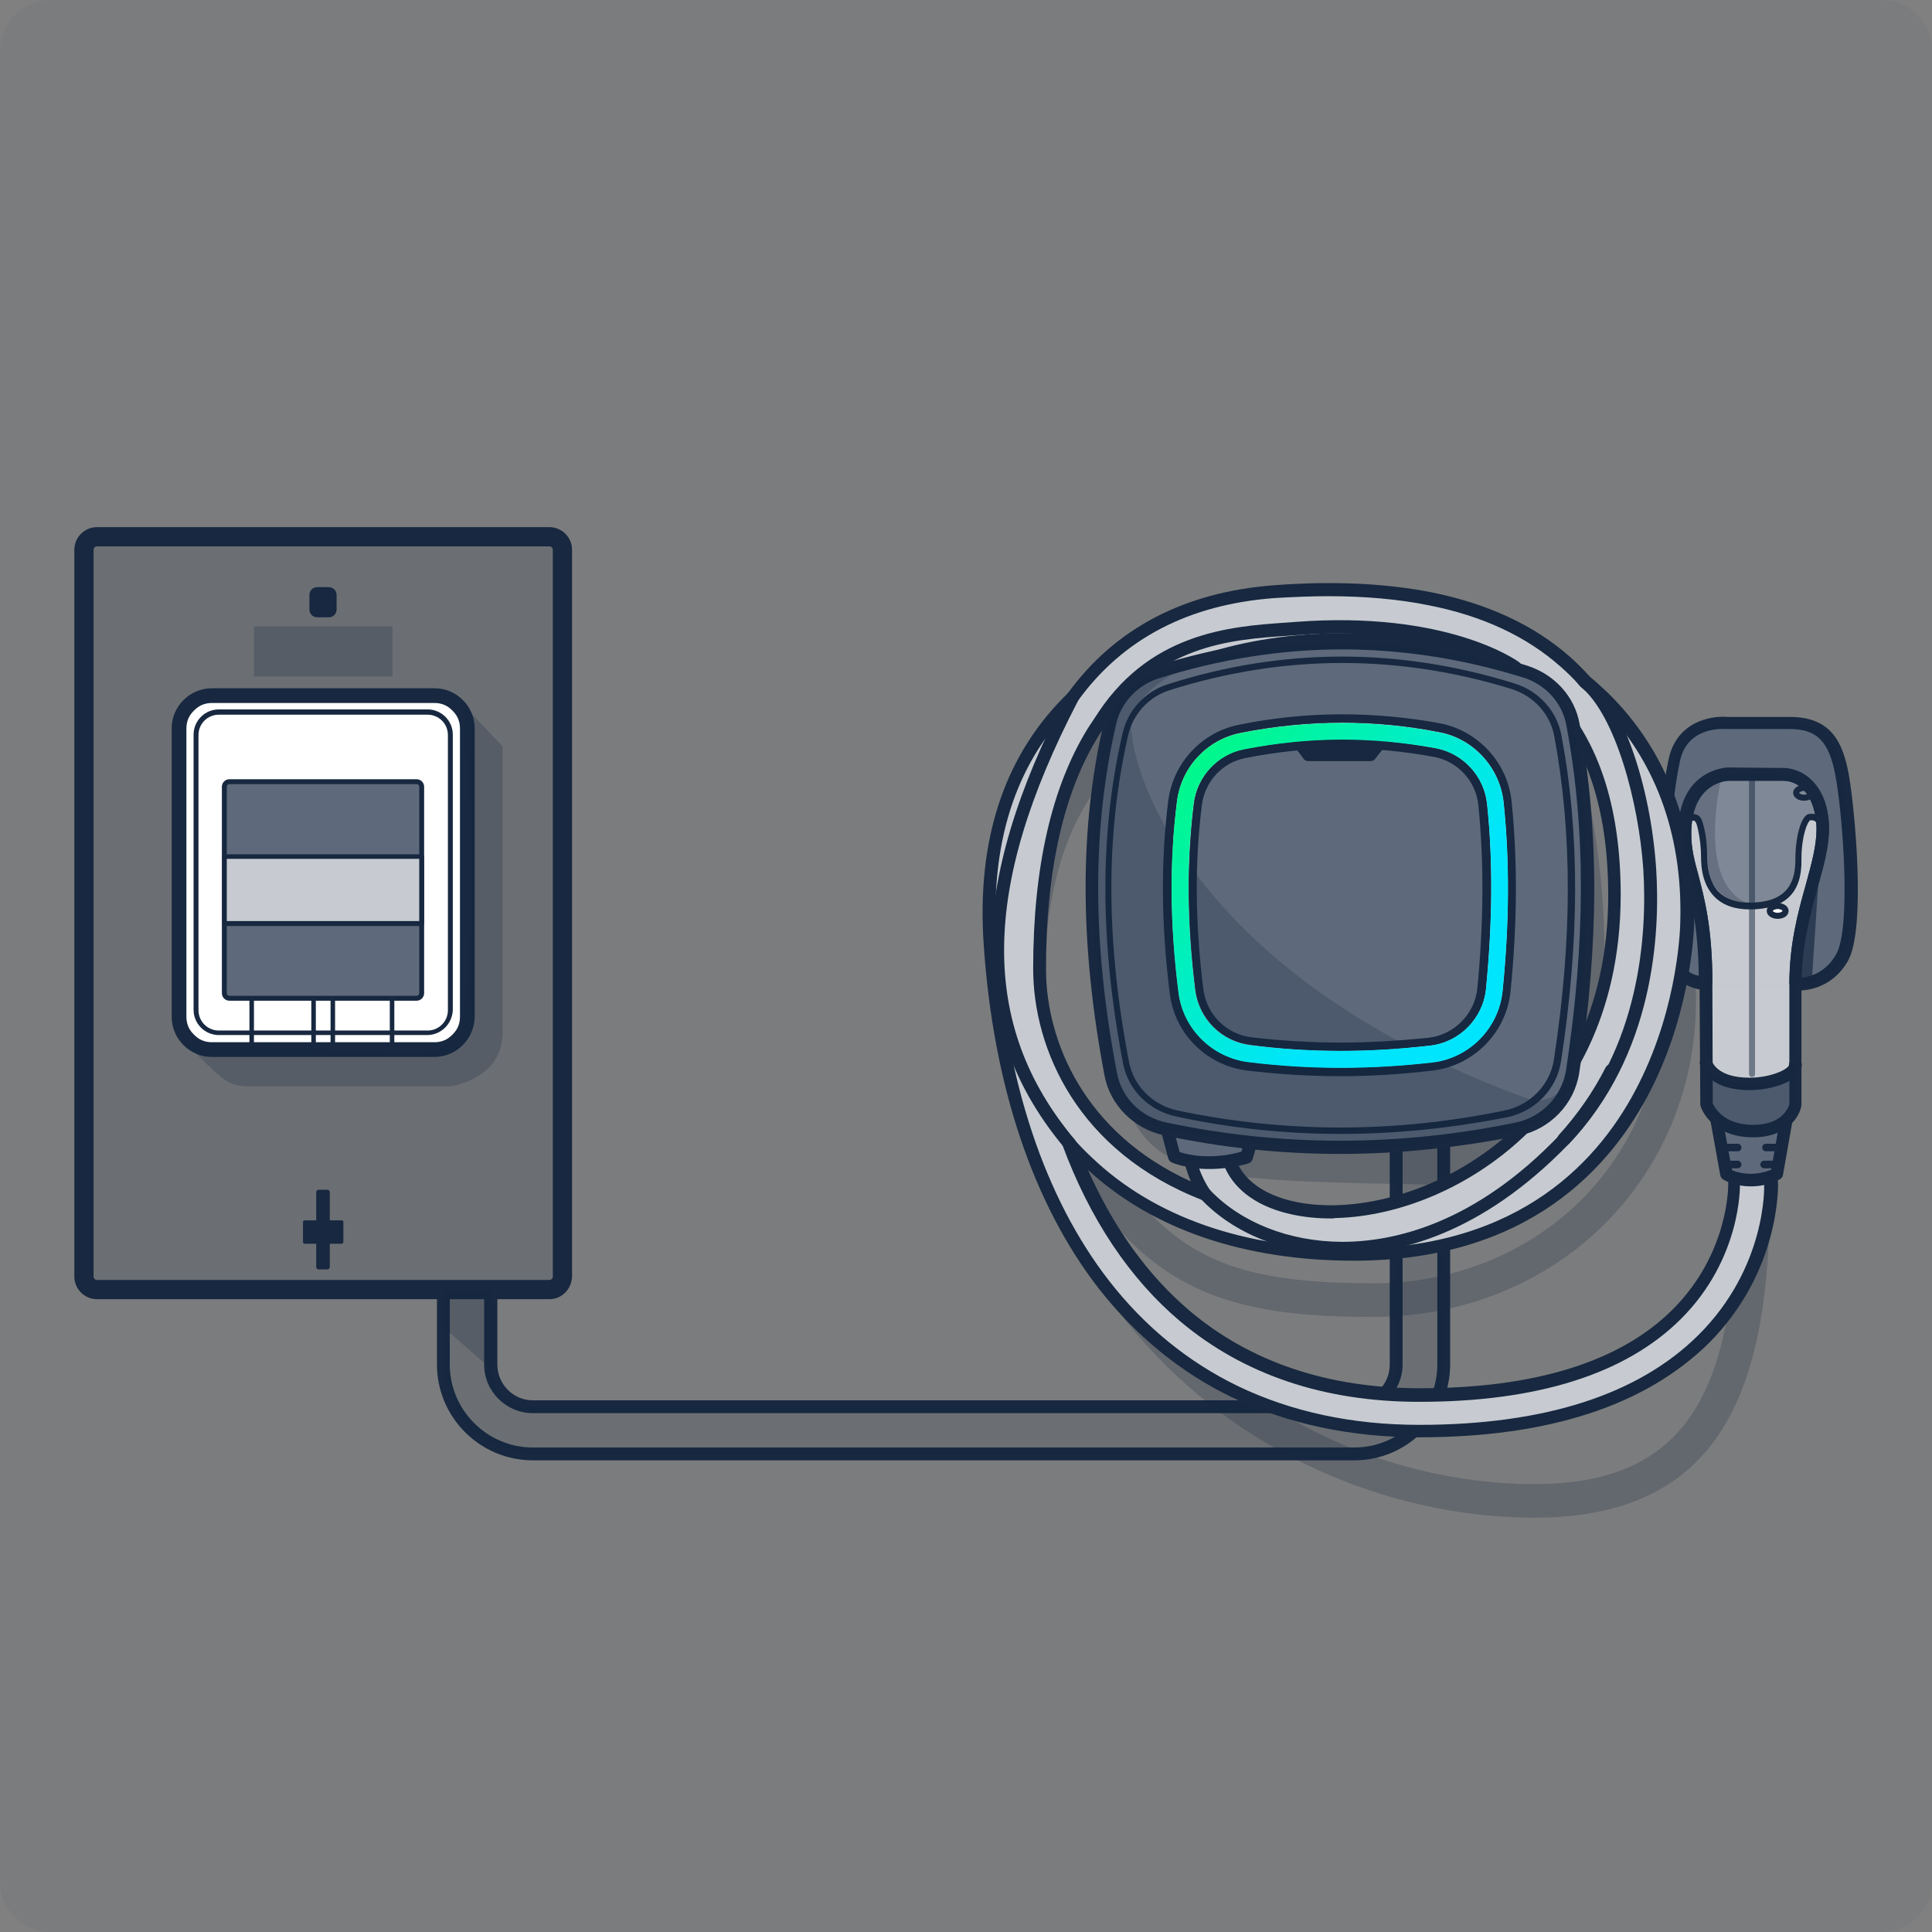 <?xml version="1.0" encoding="utf-8"?>
<!-- Generator: Adobe Illustrator 26.2.1, SVG Export Plug-In . SVG Version: 6.00 Build 0)  -->
<svg version="1.1" id="Calque_1" xmlns="http://www.w3.org/2000/svg" xmlns:xlink="http://www.w3.org/1999/xlink" x="0px" y="0px"
	 viewBox="0 0 512 512" style="enable-background:new 0 0 512 512;" xml:space="preserve">
<rect x="0" y="0" width="512" height="512" fill="#808080" stroke="none"/>
<style type="text/css">
	.st0{opacity:5.000000e-02;fill:#172840;}
	.st1{opacity:0.16;fill:#172840;}
	.st2{fill:#FFFFFF;}
	.st3{fill:#172840;}
	.st4{opacity:0.69;fill:#172840;}
	.st5{opacity:0.24;fill:#172840;}
	.st6{fill:url(#SVGID_1_);}
	.st7{opacity:0.5;fill:#172840;}
	.st8{opacity:0.41;fill:#172840;}
</style>
<g>
	<path class="st0" d="M498.5,0H13.5C6,0,0,6,0,13.5v485.1C0,506,6,512,13.5,512h485.1c7.4,0,13.5-6,13.5-13.5V13.5
		C512,6,506,0,498.5,0z"/>
	<g>
		<path class="st1" d="M143.7,341.8H27.6c-3,0-5.4-2.4-5.4-5.4V147.6c0-3,2.4-5.4,5.4-5.4h116.1c3,0,5.4,2.4,5.4,5.4v188.8
			C149,339.4,146.6,341.8,143.7,341.8z"/>
		<path class="st2" d="M110.4,278.1H60.9c-7.4,0-13.4-6-13.4-13.4v-66.9c0-7.4,6-13.4,13.4-13.4h49.5c7.4,0,13.4,6,13.4,13.4v66.9
			C123.8,272.1,117.8,278.1,110.4,278.1z"/>
		<path class="st3" d="M145.6,344.3H25.7c-3.3,0-6-2.7-6-6V145.7c0-3.3,2.7-6,6-6h119.9c3.3,0,6,2.7,6,6v192.6
			C151.5,341.6,148.9,344.3,145.6,344.3z M25.7,144.8c-0.5,0-0.9,0.4-0.9,0.9v192.6c0,0.5,0.4,0.9,0.9,0.9h119.9
			c0.5,0,0.9-0.4,0.9-0.9V145.7c0-0.5-0.4-0.9-0.9-0.9H25.7z"/>
		<path class="st3" d="M115.1,280.1H56.1c-5.8,0-10.6-4.8-10.6-10.6V193c0-5.8,4.8-10.6,10.6-10.6h59.1c5.8,0,10.6,4.8,10.6,10.6
			v76.5C125.7,275.3,121,280.1,115.1,280.1z M56.1,186.3c-3.7,0-6.7,3-6.7,6.7v76.5c0,3.7,3,6.7,6.7,6.7h59.1c3.7,0,6.7-3,6.7-6.7
			V193c0-3.7-3-6.7-6.7-6.7H56.1z"/>
		<path class="st3" d="M110.4,265.2H60.8c-1.1,0-2-0.9-2-2v-54.7c0-1.1,0.9-2,2-2h49.6c1.1,0,2,0.9,2,2v54.7
			C112.4,264.3,111.5,265.2,110.4,265.2z M60.8,207.8c-0.4,0-0.7,0.3-0.7,0.7v54.7c0,0.4,0.3,0.7,0.7,0.7h49.6
			c0.4,0,0.7-0.3,0.7-0.7v-54.7c0-0.4-0.3-0.7-0.7-0.7H60.8z"/>
		<path class="st4" d="M109.7,264.6H61.6c-1.2,0-2.1-0.9-2.1-2.1v-53.2c0-1.2,0.9-2.1,2.1-2.1h48.1c1.2,0,2.1,0.9,2.1,2.1v53.2
			C111.8,263.6,110.8,264.6,109.7,264.6z"/>
		<path class="st3" d="M87.1,163.6h-3c-1.2,0-2.1-0.9-2.1-2.1v-3.8c0-1.2,0.9-2.1,2.1-2.1h3c1.2,0,2.1,0.9,2.1,2.1v3.8
			C89.2,162.7,88.3,163.6,87.1,163.6z"/>
		<path class="st3" d="M90.6,329.6h-9.9c-0.2,0-0.4-0.2-0.4-0.4v-5.4c0-0.2,0.2-0.4,0.4-0.4h9.9c0.2,0,0.4,0.2,0.4,0.4v5.4
			C90.9,329.4,90.8,329.6,90.6,329.6z"/>
		<path class="st3" d="M86.8,336.4h-2.4c-0.3,0-0.6-0.3-0.6-0.6v-19.9c0-0.3,0.3-0.6,0.6-0.6h2.4c0.3,0,0.6,0.3,0.6,0.6v19.9
			C87.4,336.1,87.1,336.4,86.8,336.4z"/>
		<g>
			<rect x="59.5" y="227" class="st2" width="52.3" height="17.7"/>
			<path class="st3" d="M111.8,245.4H59.5c-0.3,0-0.6-0.3-0.6-0.6V227c0-0.3,0.3-0.6,0.6-0.6h52.3c0.3,0,0.6,0.3,0.6,0.6v17.7
				C112.4,245.1,112.1,245.4,111.8,245.4z M60.1,244.1h51v-16.5h-51V244.1z"/>
		</g>
		<rect x="59.5" y="227" class="st5" width="52.3" height="17.7"/>
		<rect x="67.3" y="166" class="st5" width="36.7" height="13.3"/>
		<path class="st3" d="M113.2,274.3H58c-3.7,0-6.7-3-6.7-6.7v-72.9c0-3.7,3-6.7,6.7-6.7h55.3c3.7,0,6.7,3,6.7,6.7v72.9
			C119.9,271.3,116.9,274.3,113.2,274.3z M58,189.4c-3,0-5.4,2.4-5.4,5.4v72.9c0,3,2.4,5.4,5.4,5.4h55.3c3,0,5.4-2.4,5.4-5.4v-72.9
			c0-3-2.4-5.4-5.4-5.4H58z"/>
		<path class="st3" d="M66.7,278.7c-0.3,0-0.6-0.3-0.6-0.6v-13.5c0-0.3,0.3-0.6,0.6-0.6s0.6,0.3,0.6,0.6v13.5
			C67.3,278.4,67,278.7,66.7,278.7z"/>
		<path class="st3" d="M103.9,278.7c-0.3,0-0.6-0.3-0.6-0.6v-13.5c0-0.3,0.3-0.6,0.6-0.6s0.6,0.3,0.6,0.6v13.5
			C104.6,278.4,104.3,278.7,103.9,278.7z"/>
		<path class="st3" d="M83.1,278.7c-0.3,0-0.6-0.3-0.6-0.6v-13.5c0-0.3,0.3-0.6,0.6-0.6c0.3,0,0.6,0.3,0.6,0.6v13.5
			C83.7,278.4,83.4,278.7,83.1,278.7z"/>
		<path class="st3" d="M88.2,278.7c-0.3,0-0.6-0.3-0.6-0.6v-13.5c0-0.3,0.3-0.6,0.6-0.6c0.3,0,0.6,0.3,0.6,0.6v13.5
			C88.8,278.4,88.5,278.7,88.2,278.7z"/>
		<path class="st3" d="M358.9,387H141.2c-14,0-25.4-11.4-25.4-25.4v-19.8c0-0.9,0.8-1.7,1.7-1.7h12.6c0.9,0,1.7,0.8,1.7,1.7v19.8
			c0,5.2,4.2,9.5,9.4,9.5h217.7c5.2,0,9.4-4.2,9.4-9.5v-71.8c0-0.9,0.8-1.7,1.7-1.7h12.6c0.9,0,1.7,0.8,1.7,1.7v71.8
			C384.3,375.6,372.9,387,358.9,387z M119.2,343.5v18.1c0,12.1,9.9,22,22,22h217.7c12.1,0,22-9.9,22-22v-70.1h-9.2v70.1
			c0,7.1-5.8,12.9-12.9,12.9H141.2c-7.1,0-12.9-5.8-12.9-12.9v-18.1H119.2z"/>
		<path class="st1" d="M358.9,385.3H141.2c-13.1,0-23.7-10.6-23.7-23.7v-19.8h12.6v19.8c0,6.1,5,11.2,11.2,11.2h217.7
			c6.1,0,11.2-5,11.2-11.2v-71.8h12.6v71.8C382.6,374.7,372,385.3,358.9,385.3z"/>
		<path class="st5" d="M276.9,255.7l-8.9-0.3c1.1-28.3,9.4-48.8,25.5-62.7c14.7-12.7,33.7-18,50.4-21.5l1.8,8.7
			c-15.6,3.2-33.3,8.1-46.4,19.5C285.2,211.6,277.8,230,276.9,255.7z"/>
		<path class="st5" d="M364,349c-23.1,0-41.6-2.3-57.1-13.7c-14-10.3-25-27.3-37.7-58.5l8.2-3.4c11.9,29.2,22.3,45.5,34.8,54.7
			c11.7,8.6,26.2,12,51.8,12c23.3,0,44.9-9.7,59.2-26.6c14.3-16.9,20.1-39.2,16.1-62.7l8.8-1.5c4.4,26.1-2.1,50.9-18.1,69.9
			C414,338.2,389.9,349,364,349z"/>
		<path class="st5" d="M406.7,402.2c-25.7,0-52.1-7.7-74.3-21.7c-24.8-15.7-43.9-38.8-55.4-66.8l8.2-3.4
			c10.8,26.3,28.7,48,51.9,62.7c20.7,13.1,45.4,20.3,69.5,20.3c21.8,0,35.8-7.1,44-22.2c8.6-15.9,9.6-39.5,9.6-58.4h8.9
			c0,21.1-1.3,45.1-10.7,62.6C448.8,393.4,431.8,402.2,406.7,402.2z"/>
		<path class="st5" d="M292,270.4c9.8,41.3,11.6,42.2,85.6,43.5c73.2,1.3,40.1-117.5,40.1-117.5s-61.3,28.8-56.7,35.3
			C399.5,286,292,270.4,292,270.4z"/>
		<path class="st2" d="M488.2,253.8c4.5-7.9,1.7-39.4,0-48.5s-5.1-13.6-13.8-13.6c-8.7,0-16.6,0-16.6,0s-11.7-1.3-14,9.8
			c-3.5,16.7-3.3,38.9-1.3,50c1.7,9.6,9.6,9.2,9.6,9.2l0,0.2h23.8C475.9,260.8,483.7,261.6,488.2,253.8z"/>
		<path class="st3" d="M476.6,262.5c-0.5,0-0.8,0-0.9,0c-0.8-0.1-1.5-0.8-1.5-1.7c0-10.6,2.3-19.1,4.4-26.5
			c1.5-5.5,2.8-10.2,2.8-14.6c0-6.2-2.8-12.8-9-12.8H458c-0.4,0-9.8,0.5-9.8,14.1c0,3.9,0.8,7,1.9,11c1.6,6.2,3.7,13.9,3.7,28.6
			c0,0.9-0.7,1.6-1.6,1.7c-3.2,0.2-9.8-1.8-11.3-10.5c-2.1-11.8-2.2-33.9,1.3-50.6c2.1-9.9,11.1-11.6,15.7-11.2h16.5
			c11.2,0,14,7.2,15.5,15l0,0c1.6,8.7,4.7,41.1-0.2,49.7C485.6,261.8,479,262.5,476.6,262.5z M472.4,203.6c5.9,0,12.3,5.1,12.3,16.1
			c0,4.8-1.4,9.8-3,15.5c-1.9,6.8-4,14.5-4.3,23.9c2.2-0.2,6.4-1.3,9.2-6.2c4-7,1.8-36.7-0.2-47.4l0,0c-1.7-9.1-4.9-12.3-12.2-12.3
			h-16.6c-0.1,0-0.1,0-0.2,0c-0.4,0-10.2-0.9-12.2,8.5c-3.4,16.1-3.3,38.1-1.3,49.3c1,5.6,4.2,7.2,6.3,7.6
			c-0.2-13.1-2-20.2-3.5-25.9c-1.1-4-2-7.5-2-11.9c0-17,13-17.4,13.1-17.4L472.4,203.6z"/>
		<path class="st4" d="M488.2,205.2c-1.7-9.2-5.1-13.6-13.8-13.6c-8.7,0-16.6,0-16.6,0s-11.7-1.3-14,9.8c-3.5,16.7-3.3,38.9-1.3,50
			c1.7,9.6,9.6,9.2,9.6,9.2c0-24.1-5.5-29.2-5.5-39.6c0-15.5,11.5-15.8,11.5-15.8s7.5,0,14.5,0c7,0,10.6,7.1,10.6,14.5
			c0,10.6-7.2,22.8-7.2,41.1c0,0,7.9,0.9,12.3-7S489.9,214.4,488.2,205.2z"/>
		<path class="st2" d="M376.1,379.2c-18.1,0-34.5-3.5-48.9-10.4c-13.4-6.5-25.1-16-34.7-28.3c-17.2-22.1-27.7-53.3-30.2-90.2
			c-1.8-26.7,5-48.2,20.3-63.9c0.5-0.5,1-1,1.5-1.5c12.2-16.9,30.1-26.3,53.4-28c15.6-1.1,29.5-0.5,41.4,1.9
			c14.5,2.9,26.6,8.5,35.8,16.7c1.8,1.6,3.5,3.3,5.1,5.1c1.8,1.4,3.4,2.9,5,4.5c15.1,14.8,22.7,35.2,22.1,59
			c0,1.4-0.5,22.5-11.2,43.9c-10.2,20.3-32,44.6-77.3,44.6c-29.2,0-53.5-8.5-70.4-24.6c-1.8-1.7-3.4-3.4-5-5.3
			c12.5,33.7,38.6,67,93,67c30.9,0,53.8-7.2,68.1-21.4c15.7-15.6,15.2-34.3,15.2-34.4c-0.1-2.6,2-4.8,4.7-4.9c2.7-0.1,5,1.9,5.1,4.6
			c0,0.9,0.6,22.9-17.9,41.3C435,371,409.7,379.2,376.1,379.2z M319.8,297.7c2.6,0,4.8,2,4.9,4.5c0.7,14.4,15.6,19.3,29.2,18.9
			c16.9-0.4,35.1-8.2,48.6-20.8c11.6-10.9,25.4-30.7,25.4-63.1c0-21.5-5.1-38.2-15.1-49.9c-14.3-11.5-34.1-17.7-56.5-17.7
			c-27,0-49.8,7.6-64.6,21.4c-0.7,1-1.4,2-2,3c-9.5,15.2-14.3,36.3-14.3,62.8c0,23.5,14,48.2,44,59.8c-2.8-4-4.3-8.7-4.6-13.9
			c-0.1-2.6,2-4.8,4.7-4.9C319.6,297.7,319.7,297.7,319.8,297.7z M427,283.7c-3.8,7.3-8.3,13.4-12.7,18.3c4.8-5,9-11,12.4-17.8
			C426.9,284,427,283.9,427,283.7z"/>
		<path class="st5" d="M376.1,379.2c-18.1,0-34.5-3.5-48.9-10.4c-13.4-6.5-25.1-16-34.7-28.3c-17.2-22.1-27.7-53.3-30.2-90.2
			c-1.8-26.7,5-48.2,20.3-63.9c0.5-0.5,1-1,1.5-1.5c12.2-16.9,30.1-26.3,53.4-28c15.6-1.1,29.5-0.5,41.4,1.9
			c14.5,2.9,26.6,8.5,35.8,16.7c1.8,1.6,3.5,3.3,5.1,5.1c1.8,1.4,3.4,2.9,5,4.5c15.1,14.8,22.7,35.2,22.1,59
			c0,1.4-0.5,22.5-11.2,43.9c-10.2,20.3-32,44.6-77.3,44.6c-29.2,0-53.5-8.5-70.4-24.6c-1.8-1.7-3.4-3.4-5-5.3
			c12.5,33.7,38.6,67,93,67c30.9,0,53.8-7.2,68.1-21.4c15.7-15.6,15.2-34.3,15.2-34.4c-0.1-2.6,2-4.8,4.7-4.9c2.7-0.1,5,1.9,5.1,4.6
			c0,0.9,0.6,22.9-17.9,41.3C435,371,409.7,379.2,376.1,379.2z M319.8,297.7c2.6,0,4.8,2,4.9,4.5c0.7,14.4,15.6,19.3,29.2,18.9
			c16.9-0.4,35.1-8.2,48.6-20.8c11.6-10.9,25.4-30.7,25.4-63.1c0-21.5-5.1-38.2-15.1-49.9c-14.3-11.5-34.1-17.7-56.5-17.7
			c-27,0-49.8,7.6-64.6,21.4c-0.7,1-1.4,2-2,3c-9.5,15.2-14.3,36.3-14.3,62.8c0,23.5,14,48.2,44,59.8c-2.8-4-4.3-8.7-4.6-13.9
			c-0.1-2.6,2-4.8,4.7-4.9C319.6,297.7,319.7,297.7,319.8,297.7z M427,283.7c-3.8,7.3-8.3,13.4-12.7,18.3c4.8-5,9-11,12.4-17.8
			C426.9,284,427,283.9,427,283.7z"/>
		<path class="st3" d="M376.1,380.9c-18.3,0-35-3.6-49.6-10.6c-13.7-6.6-25.5-16.3-35.3-28.8c-17.4-22.4-28-53.9-30.5-91.1
			c-1.9-27.2,5.1-49.1,20.8-65.2c0.5-0.5,1-1,1.5-1.5c12.5-17.2,30.9-26.8,54.6-28.6c15.7-1.2,29.8-0.5,41.9,1.9
			c14.8,3,27.1,8.7,36.6,17.1c1.8,1.6,3.6,3.4,5.2,5.2c1.7,1.4,3.4,3,5,4.5c15.4,15.2,23.3,36,22.7,60.2c0,0.9-0.4,22.8-11.4,44.6
			c-10.5,20.8-32.6,45.5-78.8,45.5c-29,0-53.4-8.3-70.5-24.1c6.9,15.5,15.9,28,27,37.4c16.1,13.6,36.7,20.5,61.1,20.5
			c30.4,0,53-7,66.9-20.9c15-15,14.7-33,14.7-33.2c-0.1-1.7,0.5-3.3,1.7-4.5c1.2-1.3,2.9-2,4.7-2.1c3.7-0.1,6.7,2.7,6.8,6.2
			c0,1,0.6,23.6-18.4,42.6C435.9,372.6,410.2,380.9,376.1,380.9z M352.1,158c-4.6,0-9.4,0.2-14.4,0.5c-22.7,1.7-40.2,10.8-52.1,27.3
			c-0.1,0.1-0.1,0.2-0.2,0.2c-0.5,0.5-1,1-1.5,1.5c-15,15.3-21.6,36.4-19.8,62.6c2.5,36.5,12.8,67.4,29.8,89.3
			c9.4,12.1,20.9,21.5,34.1,27.9c14.1,6.8,30.3,10.3,48.1,10.3c33.2,0,58.1-8,74-23.8c18-17.9,17.5-39.2,17.4-40.1
			c-0.1-1.7-1.6-2.9-3.3-2.9c-0.9,0-1.7,0.4-2.3,1c-0.5,0.6-0.8,1.3-0.8,2.1c0,0.2,0.5,19.6-15.7,35.7
			c-14.6,14.5-37.9,21.9-69.3,21.9c-25.2,0-46.5-7.2-63.3-21.3c-13.4-11.3-24-27.1-31.3-46.9c-0.3-0.8,0-1.6,0.7-2.1
			c0.7-0.4,1.6-0.3,2.2,0.4c1.5,1.8,3.2,3.5,4.9,5.1c16.5,15.8,40.5,24.2,69.2,24.2c44.5,0,65.8-23.7,75.8-43.7
			c10.7-21.2,11-42.3,11-43.2c0.6-23.3-6.9-43.2-21.6-57.7c-1.6-1.5-3.2-3-4.9-4.4c-0.1-0.1-0.1-0.1-0.2-0.2c-1.5-1.8-3.2-3.4-5-5
			c-9-8-20.7-13.5-35-16.3C370.7,158.8,361.8,158,352.1,158z M352.6,322.9c-7.3,0-14-1.5-19-4.2c-6.6-3.6-10.3-9.2-10.6-16.4
			c-0.1-1.7-1.6-3-3.4-2.9c-0.9,0-1.7,0.4-2.3,1.1c-0.5,0.6-0.8,1.3-0.8,2.1c0.2,4.9,1.7,9.2,4.3,13c0.4,0.6,0.4,1.4-0.1,2
			c-0.5,0.6-1.3,0.8-1.9,0.5c-33.2-12.8-45-40.1-45-61.4c0-26.8,4.9-48.2,14.5-63.7c0.7-1.1,1.4-2.1,2.1-3.1
			c0.1-0.1,0.1-0.2,0.2-0.3c15-14.1,38.4-21.8,65.7-21.8c22.5,0,43,6.4,57.5,18.1c0.1,0.1,0.2,0.1,0.2,0.2
			c10.3,12,15.5,29.2,15.5,51c0,33.1-14.1,53.3-26,64.4c-13.8,12.9-32.3,20.9-49.7,21.3C353.5,322.9,353.1,322.9,352.6,322.9z
			 M319.8,296c3.5,0,6.4,2.7,6.6,6.1c0.7,13.2,14.6,17.6,27.5,17.3c16.5-0.4,34.3-8,47.4-20.3c11.4-10.7,24.9-30,24.9-61.9
			c0-20.9-4.9-37.3-14.5-48.7c-14-11.1-33.6-17.2-55.3-17.2c-26.4,0-48.9,7.4-63.3,20.8c-0.6,0.9-1.3,1.9-1.9,2.8
			c-9.3,14.9-14,35.7-14,61.9c0,19.2,10.2,43.5,38.4,56.3c-1.4-3.2-2.2-6.6-2.4-10.3c-0.1-1.7,0.5-3.3,1.6-4.6
			c1.2-1.3,2.8-2.1,4.7-2.2C319.6,296,319.7,296,319.8,296z M414.4,303.7c-0.4,0-0.8-0.2-1.2-0.5c-0.7-0.6-0.7-1.7-0.1-2.4
			c4.9-5.4,9.1-11.4,12.4-17.9c0.4-0.8,1.4-1.2,2.3-0.7c0.8,0.4,1.2,1.4,0.8,2.3l-0.2,0.5c-3.5,6.9-7.8,13.1-12.7,18.2
			C415.3,303.5,414.8,303.7,414.4,303.7z"/>
		<g>
			<path class="st2" d="M307.4,291.5l4,15.1c0,0,7.9,3.4,19.2,0l4.9-17.5"/>
			<path class="st3" d="M320.5,309.8c-5.9,0-9.6-1.6-9.9-1.7c-0.5-0.2-0.8-0.6-1-1.1l-4-15.1c-0.2-0.9,0.3-1.8,1.2-2.1
				c0.9-0.2,1.8,0.3,2.1,1.2l3.7,14.3c2.1,0.7,8.3,2.2,16.4-0.1l4.6-16.5c0.3-0.9,1.2-1.4,2.1-1.2c0.9,0.3,1.4,1.2,1.2,2.1
				l-4.9,17.5c-0.2,0.6-0.6,1-1.1,1.2C327.1,309.4,323.5,309.8,320.5,309.8z"/>
		</g>
		<path class="st4" d="M307.4,291.5l4,15.1c0,0,7.9,3.4,19.2,0l4.9-17.5"/>
		<path class="st3" d="M355.6,332.4c-0.1,0-0.1,0-0.2,0c-14.8,0-28.4-5.4-37.2-14.7c-0.6-0.7-0.6-1.8,0.1-2.4
			c0.7-0.6,1.8-0.6,2.4,0.1c8.2,8.6,20.9,13.6,34.8,13.7c0.1,0,0.1,0,0.2,0c13.9,0,35.2-4.9,57.5-28.2
			c21.8-22.8,23.3-53.9,22.3-70.4c-1.2-17.9-7.4-41-16.6-48.5c-0.7-0.6-0.8-1.7-0.3-2.4c0.6-0.7,1.7-0.8,2.4-0.3
			c8.9,7.2,16.4,28.6,17.9,50.9c1.1,17.1-0.5,49.3-23.2,73C392.4,327.3,370.2,332.4,355.6,332.4z"/>
		<path class="st3" d="M283.4,304.8c-0.5,0-1-0.2-1.3-0.6c-26.1-31.2-25.9-69.3,0.6-120.1c0.4-0.8,1.5-1.2,2.3-0.7
			c0.8,0.4,1.2,1.5,0.7,2.3c-13,25-19.4,46.3-19.6,65.2c-0.2,19.1,5.9,35.8,18.7,51.1c0.6,0.7,0.5,1.8-0.2,2.4
			C284.2,304.7,283.8,304.8,283.4,304.8z"/>
		<path class="st3" d="M291.3,193.3c-0.3,0-0.6-0.1-0.9-0.2c-0.8-0.5-1.1-1.5-0.6-2.3c14.1-23.2,36.3-24.8,51-25.8
			c0.9-0.1,1.8-0.1,2.7-0.2c39.8-3,58.3,10.1,59.1,10.7c0.8,0.6,0.9,1.6,0.4,2.4c-0.6,0.8-1.6,0.9-2.4,0.4l0,0
			c-0.2-0.1-18.4-12.9-56.8-10c-0.9,0.1-1.8,0.1-2.7,0.2c-14.8,1-35.1,2.4-48.3,24.1C292.5,193,291.9,193.3,291.3,193.3z"/>
		<g>
			<path class="st2" d="M402,299.2c-31.2,6.4-62.3,6.5-93.1,0c-7.4-1.6-13.2-7.3-14.5-14.5c-6.2-32.6-6.9-63.9-0.2-93.2
				c1.4-6.2,6.1-11.3,12.3-13.3c32.5-10.3,65-10.4,97.6-0.2c6.6,2.1,11.5,7.4,12.8,14c5.4,29,4.8,59.9-0.1,92
				C415.6,291.6,409.7,297.7,402,299.2z"/>
			<path class="st3" d="M355.3,305.8c-15.7,0-31.3-1.6-46.7-4.9c-8.1-1.7-14.4-8-15.9-15.9c-6.6-34.9-6.7-65.6-0.1-93.9
				c1.6-6.8,6.7-12.3,13.5-14.5c32.7-10.4,65.9-10.5,98.6-0.2c7.2,2.3,12.6,8.1,13.9,15.4c5.2,27.9,5.2,58.2-0.1,92.6
				c-1.3,8.2-7.7,14.9-16.1,16.6l0,0C386.6,304.1,370.9,305.8,355.3,305.8z M355.7,172.1c-16.3,0-32.5,2.6-48.7,7.7
				c-5.6,1.8-9.9,6.4-11.2,12c-6.4,27.8-6.4,58.1,0.2,92.5c1.2,6.6,6.4,11.8,13.2,13.2c30.3,6.4,61.4,6.4,92.4,0l0,0
				c7-1.4,12.3-7,13.4-13.8c5.2-34,5.3-63.9,0.1-91.5c-1.1-6-5.6-10.9-11.6-12.7C387.7,174.6,371.7,172.1,355.7,172.1z M402,299.2
				L402,299.2L402,299.2z"/>
		</g>
		<path class="st4" d="M402,299.2c-31.2,6.4-62.3,6.5-93.1,0c-7.4-1.6-13.2-7.3-14.5-14.5c-6.2-32.6-6.9-63.9-0.2-93.2
			c1.4-6.2,6.1-11.3,12.3-13.3c32.5-10.3,65-10.4,97.6-0.2c6.6,2.1,11.5,7.4,12.8,14c5.4,29,4.8,59.9-0.1,92
			C415.6,291.6,409.7,297.7,402,299.2z"/>
		<path class="st3" d="M355.3,300.5c-14.6,0-29.2-1.5-43.5-4.6c-7.3-1.5-12.9-7.1-14.2-14.2c-6.2-32.5-6.2-61.1-0.1-87.4
			c1.4-6.1,6-11.1,12.1-13c30.4-9.7,61.2-9.7,91.7-0.2c6.5,2,11.3,7.3,12.5,13.8c4.9,26,4.8,54.2-0.1,86.3
			c-1.1,7.4-6.9,13.4-14.4,14.9l0,0C384.5,299,369.8,300.5,355.3,300.5z M355.7,175.7c-15.3,0-30.5,2.4-45.7,7.2
			c-5.5,1.7-9.7,6.3-11,11.8c-6,26.1-6,54.5,0.2,86.7c1.2,6.4,6.3,11.5,12.9,12.9c28.4,6,57.6,6,86.6,0c6.8-1.4,12.1-6.8,13.1-13.5
			c4.9-31.9,4.9-59.9,0.1-85.7c-1.1-5.9-5.4-10.6-11.3-12.5C385.7,178,370.7,175.7,355.7,175.7z"/>
		<g>
			<g>
				<path class="st2" d="M355.3,283c-8.1,0-16.3-0.5-24.4-1.5c-9.7-1.2-17.4-8.8-18.6-18.5c-2.3-18.2-2.4-34.7-0.4-50.5
					c1.1-9.1,7.9-16.4,16.8-18.2c9-1.8,18.1-2.7,27-2.7c8.5,0,17.1,0.8,25.7,2.5c9.2,1.7,16.2,9.5,17.1,18.8
					c1.6,15.6,1.5,31.9-0.3,49.8c-1,9.8-8.8,17.8-18.7,18.9C371.4,282.5,363.3,283,355.3,283z M355.7,196c-8.6,0-17.4,0.9-26.1,2.6
					c-7,1.4-12.4,7.2-13.3,14.4c-1.9,15.4-1.8,31.6,0.4,49.4c1,7.7,7,13.7,14.7,14.6c7.9,1,16,1.5,23.9,1.5c7.8,0,15.8-0.5,23.7-1.4
					c7.8-0.9,14-7.2,14.8-15c1.7-17.6,1.9-33.6,0.3-48.9c-0.7-7.4-6.3-13.5-13.5-14.9C372.3,196.8,363.9,196,355.7,196z"/>
				<path class="st3" d="M355.7,191.5c8.5,0,17.1,0.8,25.7,2.5c9.2,1.7,16.2,9.5,17.1,18.8c1.6,15.6,1.5,31.9-0.3,49.8
					c-1,9.8-8.8,17.8-18.7,18.9c-8.1,1-16.3,1.4-24.2,1.4c-8.1,0-16.3-0.5-24.4-1.5c-9.7-1.2-17.4-8.8-18.6-18.5
					c-2.3-18.2-2.4-34.7-0.4-50.5c1.1-9.1,7.9-16.4,16.8-18.2C337.7,192.4,346.8,191.5,355.7,191.5 M355.3,278.5
					c7.8,0,15.8-0.5,23.7-1.4c7.8-0.9,14-7.2,14.8-15c1.7-17.6,1.9-33.6,0.3-48.9c-0.7-7.4-6.3-13.5-13.5-14.9
					c-8.3-1.6-16.6-2.4-24.8-2.4c-8.6,0-17.4,0.9-26.1,2.6c-7,1.4-12.4,7.2-13.3,14.4c-1.9,15.4-1.8,31.6,0.4,49.4
					c1,7.7,7,13.7,14.7,14.6C339.3,278,347.4,278.5,355.3,278.5 M355.7,189.3c-9.1,0-18.3,0.9-27.5,2.8c-9.8,2-17.3,10.1-18.6,20.1
					c-2,16-1.9,32.7,0.4,51.1c1.3,10.7,9.8,19.1,20.5,20.4c8.2,1,16.5,1.5,24.7,1.5c8.1,0,16.3-0.5,24.5-1.5
					c10.9-1.3,19.5-10.1,20.6-20.9c1.8-18,1.9-34.5,0.3-50.3c-1-10.3-8.8-18.8-18.9-20.8C373.1,190.1,364.3,189.3,355.7,189.3
					L355.7,189.3z M355.3,276.3c-7.8,0-15.8-0.5-23.6-1.4c-6.7-0.8-11.9-6-12.8-12.7c-2.2-17.6-2.3-33.6-0.4-48.8
					c0.8-6.3,5.4-11.3,11.5-12.5c8.6-1.7,17.2-2.6,25.7-2.6c8,0,16.3,0.8,24.4,2.3c6.3,1.2,11.1,6.5,11.7,12.9
					c1.5,15.2,1.4,31.1-0.3,48.5c-0.7,6.7-6.1,12.2-12.8,13C370.9,275.8,363,276.3,355.3,276.3L355.3,276.3z"/>
			</g>
		</g>
		<path class="st3" d="M363.2,201.7h-16.5c-0.5,0-1-0.2-1.3-0.7l-4-5.3c-0.6-0.7-0.4-1.8,0.3-2.4c0.7-0.6,1.8-0.4,2.4,0.3l3.5,4.6
			h14.8l3.6-4.7c0.6-0.7,1.6-0.9,2.4-0.3c0.7,0.6,0.9,1.6,0.3,2.4l-4.1,5.3C364.2,201.5,363.7,201.7,363.2,201.7z"/>
		<path class="st5" d="M312.7,177.6c0,0-10.2,4.9-12.7,12.2c-2.4,7.3,10.2,67.6,106.4,101.9c0,0,9.2,1.1,10.8-10.9
			c0,0,3.1,14.1-19.9,19.4c-22.9,5.4-48.6,5.9-77.9,1c-29.3-4.9-26-18.9-27.4-30.7s-1.6-53.5,0-70.5S303.4,179.6,312.7,177.6z"/>
		<g>
			<linearGradient id="SVGID_1_" gradientUnits="userSpaceOnUse" x1="313.052" y1="199.279" x2="401.193" y2="279.117">
				<stop  offset="0" style="stop-color:#00F983"/>
				<stop  offset="0.663" style="stop-color:#00E5FE"/>
			</linearGradient>
			<path class="st6" d="M355.3,283c-8.1,0-16.3-0.5-24.4-1.5c-9.7-1.2-17.4-8.8-18.6-18.5c-2.3-18.2-2.4-34.7-0.4-50.5
				c1.1-9.1,7.9-16.4,16.8-18.2c9-1.8,18.1-2.7,27-2.7c8.5,0,17.1,0.8,25.7,2.5c9.2,1.7,16.2,9.5,17.1,18.8
				c1.6,15.6,1.5,31.9-0.3,49.8c-1,9.8-8.8,17.8-18.7,18.9C371.4,282.5,363.3,283,355.3,283z M355.7,196c-8.6,0-17.4,0.9-26.1,2.6
				c-7,1.4-12.4,7.2-13.3,14.4c-1.9,15.4-1.8,31.6,0.4,49.4c1,7.7,7,13.7,14.7,14.6c7.9,1,16,1.5,23.9,1.5c7.8,0,15.8-0.5,23.7-1.4
				c7.8-0.9,14-7.2,14.8-15c1.7-17.6,1.9-33.6,0.3-48.9c-0.7-7.4-6.3-13.5-13.5-14.9C372.3,196.8,363.9,196,355.7,196z"/>
		</g>
		<path class="st2" d="M452.2,292.7c0,0,2.2,6.5,11.3,7c-6.2-0.3-8.7-2.9-8.7-2.9l2.6,14.4c0,0,5.5,3.4,13.4,0l2.5-14.2
			c0,0-1.7,2.4-7.9,2.7c9.1-0.4,10.3-7,10.3-7v-31.9H452L452.2,292.7z"/>
		<g>
			<path class="st3" d="M464.6,301.4c-11.1,0-13.8-7.8-13.9-8.2c-0.1-0.2-0.1-0.3-0.1-0.5l-0.2-32.1c0-14.3-2-21.8-3.6-27.8
				c-1.1-4-2-7.5-2-11.9c0-17,13-17.4,13.1-17.4l14.5,0c5.9,0,12.3,5.1,12.3,16.1c0,4.8-1.4,9.8-3,15.5c-2,7.2-4.3,15.5-4.3,25.6
				v31.9c0,0.1,0,0.2,0,0.3C477,295.9,473.6,301.4,464.6,301.4z M453.9,292.4c0.5,1.1,2.9,5.7,10.7,5.7c7.8,0,9.4-4.7,9.6-5.5v-31.8
				c0-10.6,2.3-19.1,4.4-26.5c1.5-5.5,2.8-10.2,2.8-14.6c0-6.2-2.8-12.8-9-12.8H458c0,0-2.5,0.1-4.9,1.8c-3.3,2.3-4.9,6.5-4.9,12.2
				c0,3.9,0.8,7,1.9,11c1.6,6.2,3.7,13.9,3.7,28.6L453.9,292.4z M475.9,292.7L475.9,292.7L475.9,292.7z"/>
			<path class="st5" d="M472.4,205.2c-7,0-14.5,0-14.5,0s-11.5,0.2-11.5,15.8c0,10.4,5.5,15.5,5.5,39.6l0.2,32.1c0,0,2.3,7,12.3,7
				c10,0,11.3-7,11.3-7v-31.9c0-18.3,7.2-30.4,7.2-41.1C483.1,212.3,479.5,205.2,472.4,205.2z"/>
		</g>
		<g>
			<ellipse class="st2" cx="471.1" cy="241.4" rx="2.1" ry="1.3"/>
			<path class="st3" d="M471.1,243.5c-1.6,0-2.9-0.9-2.9-2.1s1.3-2.1,2.9-2.1c1.6,0,2.9,0.9,2.9,2.1S472.8,243.5,471.1,243.5z
				 M471.1,240.9c-0.8,0-1.3,0.4-1.3,0.5s0.4,0.5,1.3,0.5c0.8,0,1.3-0.4,1.3-0.5S472,240.9,471.1,240.9z"/>
		</g>
		<path class="st3" d="M478.1,212.2c-1.6,0-2.9-0.9-2.9-2.1s1.3-2.1,2.9-2.1c1.6,0,2.9,0.9,2.9,2.1S479.7,212.2,478.1,212.2z
			 M478.1,209.6c-0.8,0-1.3,0.4-1.3,0.5s0.4,0.5,1.3,0.5c0.8,0,1.3-0.4,1.3-0.5S478.9,209.6,478.1,209.6z"/>
		<path class="st3" d="M464,314.4c-4.4,0-7.1-1.7-7.3-1.8c-0.4-0.2-0.7-0.7-0.8-1.1l-2.6-14.4c-0.2-0.9,0.4-1.8,1.3-1.9
			c0.9-0.2,1.8,0.4,1.9,1.3l2.5,13.6c1.4,0.6,5.3,1.9,10.4-0.1l2.3-13.3c0.2-0.9,1-1.5,1.9-1.4c0.9,0.2,1.5,1,1.4,1.9l-2.5,14.2
			c-0.1,0.6-0.5,1-1,1.2C468.8,314,466.2,314.4,464,314.4z"/>
		<path class="st4" d="M473.5,297.1l-2.5,14.2c-7.9,3.4-13.4,0-13.4,0l-2.6-14.4c0,0,2.7,2.9,9.7,2.9
			C471.5,299.8,473.5,297.1,473.5,297.1z"/>
		<path class="st3" d="M463.7,241c-4,0-7.1-1.1-9.3-3.3c-3.2-3.2-3.6-7.8-3.6-10.4c0-2.6-0.3-5.1-0.8-7.4c-0.3-1.4-0.5-1.9-0.7-2.1
			c-0.2-0.3-0.4-0.4-0.7-0.3c-0.6,0.1-1.2,0.8-1.4,2.1c-0.1,0.5-0.5,0.8-0.9,0.7c-0.5-0.1-0.8-0.5-0.7-0.9c0.3-2.3,1.6-3.3,2.7-3.6
			c1-0.2,2,0.2,2.5,1.1c0.3,0.5,0.5,1.3,0.8,2.5c0.6,2.4,0.8,5,0.8,7.8c0,2.2,0.4,6.4,3.1,9.2c1.9,1.9,4.6,2.8,8.1,2.8
			c10.8,0,12.2-6.2,12.2-11.6c0-6.3,1.7-11.8,3.7-11.9c1.7-0.2,3.8,0.3,4.2,4.9c0,0.5-0.3,0.9-0.7,0.9c-0.5,0-0.9-0.3-0.9-0.7
			c-0.3-3.5-1.5-3.5-2.4-3.4c-0.7,0.4-2.3,4.1-2.3,10.3C477.6,236.6,473.1,241,463.7,241z"/>
		<path class="st7" d="M464.3,285.4c-0.5,0-0.8-0.4-0.8-0.8v-80.2c0-0.5,0.4-0.8,0.8-0.8s0.8,0.4,0.8,0.8v80.2
			C465.2,285,464.8,285.4,464.3,285.4z"/>
		<path class="st3" d="M463.7,288.9c-11.4,0-13.1-6.6-13.2-6.9c-0.2-0.9,0.3-1.8,1.2-2c0.9-0.2,1.8,0.3,2,1.2c0,0.1,1.3,4.4,9.9,4.4
			c6,0,10.5-2.4,10.5-3.4c0-0.9,0.7-1.7,1.7-1.7s1.7,0.7,1.7,1.7C477.5,286.5,469.5,288.9,463.7,288.9z"/>
		<path class="st8" d="M446.8,216.6c0,0,5.1-3.1,4.6,6.6c-0.5,9.7,4.6,16.1,12.3,17c7.7,0.9,11.7-5.9,12.4-8.4
			c0.6-2.6-1.2-16.6,5.5-15.1c6.7,1.5-2.1-11.4-9.1-11.4s-16.1,0-16.1,0S447.1,210.8,446.8,216.6z"/>
		<path class="st5" d="M456.4,205.2c0,0-8.1,31.3,9,34.9c0,0-13.2,1.8-13.6-11.7c-0.3-9.8-2.4-14.2-4.9-11.8
			C446.8,216.6,449.3,205.2,456.4,205.2z"/>
		<path class="st4" d="M482.6,223.2l-2.4,36l-4.4,0.5c0,0,0.7-12.7,3.1-21.5C481.3,229.3,482.6,223.2,482.6,223.2z"/>
		<path class="st4" d="M454.1,284.4c0,0,2.7,2.8,10.4,2.8c7.7,0,11.6-7.2,11.6-7.2l-0.2,12.8c0,0-2.5,7-12.3,7c-9.8,0-11.3-7-11.3-7
			S451.3,281.7,454.1,284.4z"/>
		<path class="st3" d="M460.5,305.1h-3.2c-0.6,0-1-0.5-1-1c0-0.6,0.5-1,1-1h3.2c0.6,0,1,0.5,1,1
			C461.5,304.7,461.1,305.1,460.5,305.1z"/>
		<path class="st3" d="M460.5,309.6h-2.2c-0.6,0-1-0.5-1-1s0.5-1,1-1h2.2c0.6,0,1,0.5,1,1S461.1,309.6,460.5,309.6z"/>
		<path class="st3" d="M470.5,305.1H468c-0.6,0-1-0.5-1-1c0-0.6,0.5-1,1-1h2.5c0.6,0,1,0.5,1,1C471.6,304.7,471.1,305.1,470.5,305.1
			z"/>
		<path class="st3" d="M470.5,309.6h-3c-0.6,0-1-0.5-1-1s0.5-1,1-1h3c0.6,0,1,0.5,1,1S471.1,309.6,470.5,309.6z"/>
		<path class="st5" d="M48.7,275.9c11.1,11.1,11.4,12,18,12s52.6,0,52.6,0s13.9-1.8,13.9-14.2s0-75.9,0-75.9l-10.8-11.4l2.2,26.4
			c0,0,1.4,59.4-3.9,62.2c-5.3,2.9-4.1,5.1-23.8,3.5c-19.6-1.6-41.9-0.6-43.1-1.3C52.5,276.6,48.7,275.9,48.7,275.9z"/>
		<polygon class="st5" points="117.5,351.7 130.1,362.8 130.1,341.8 117.5,341.8 		"/>
	</g>
</g>
</svg>
